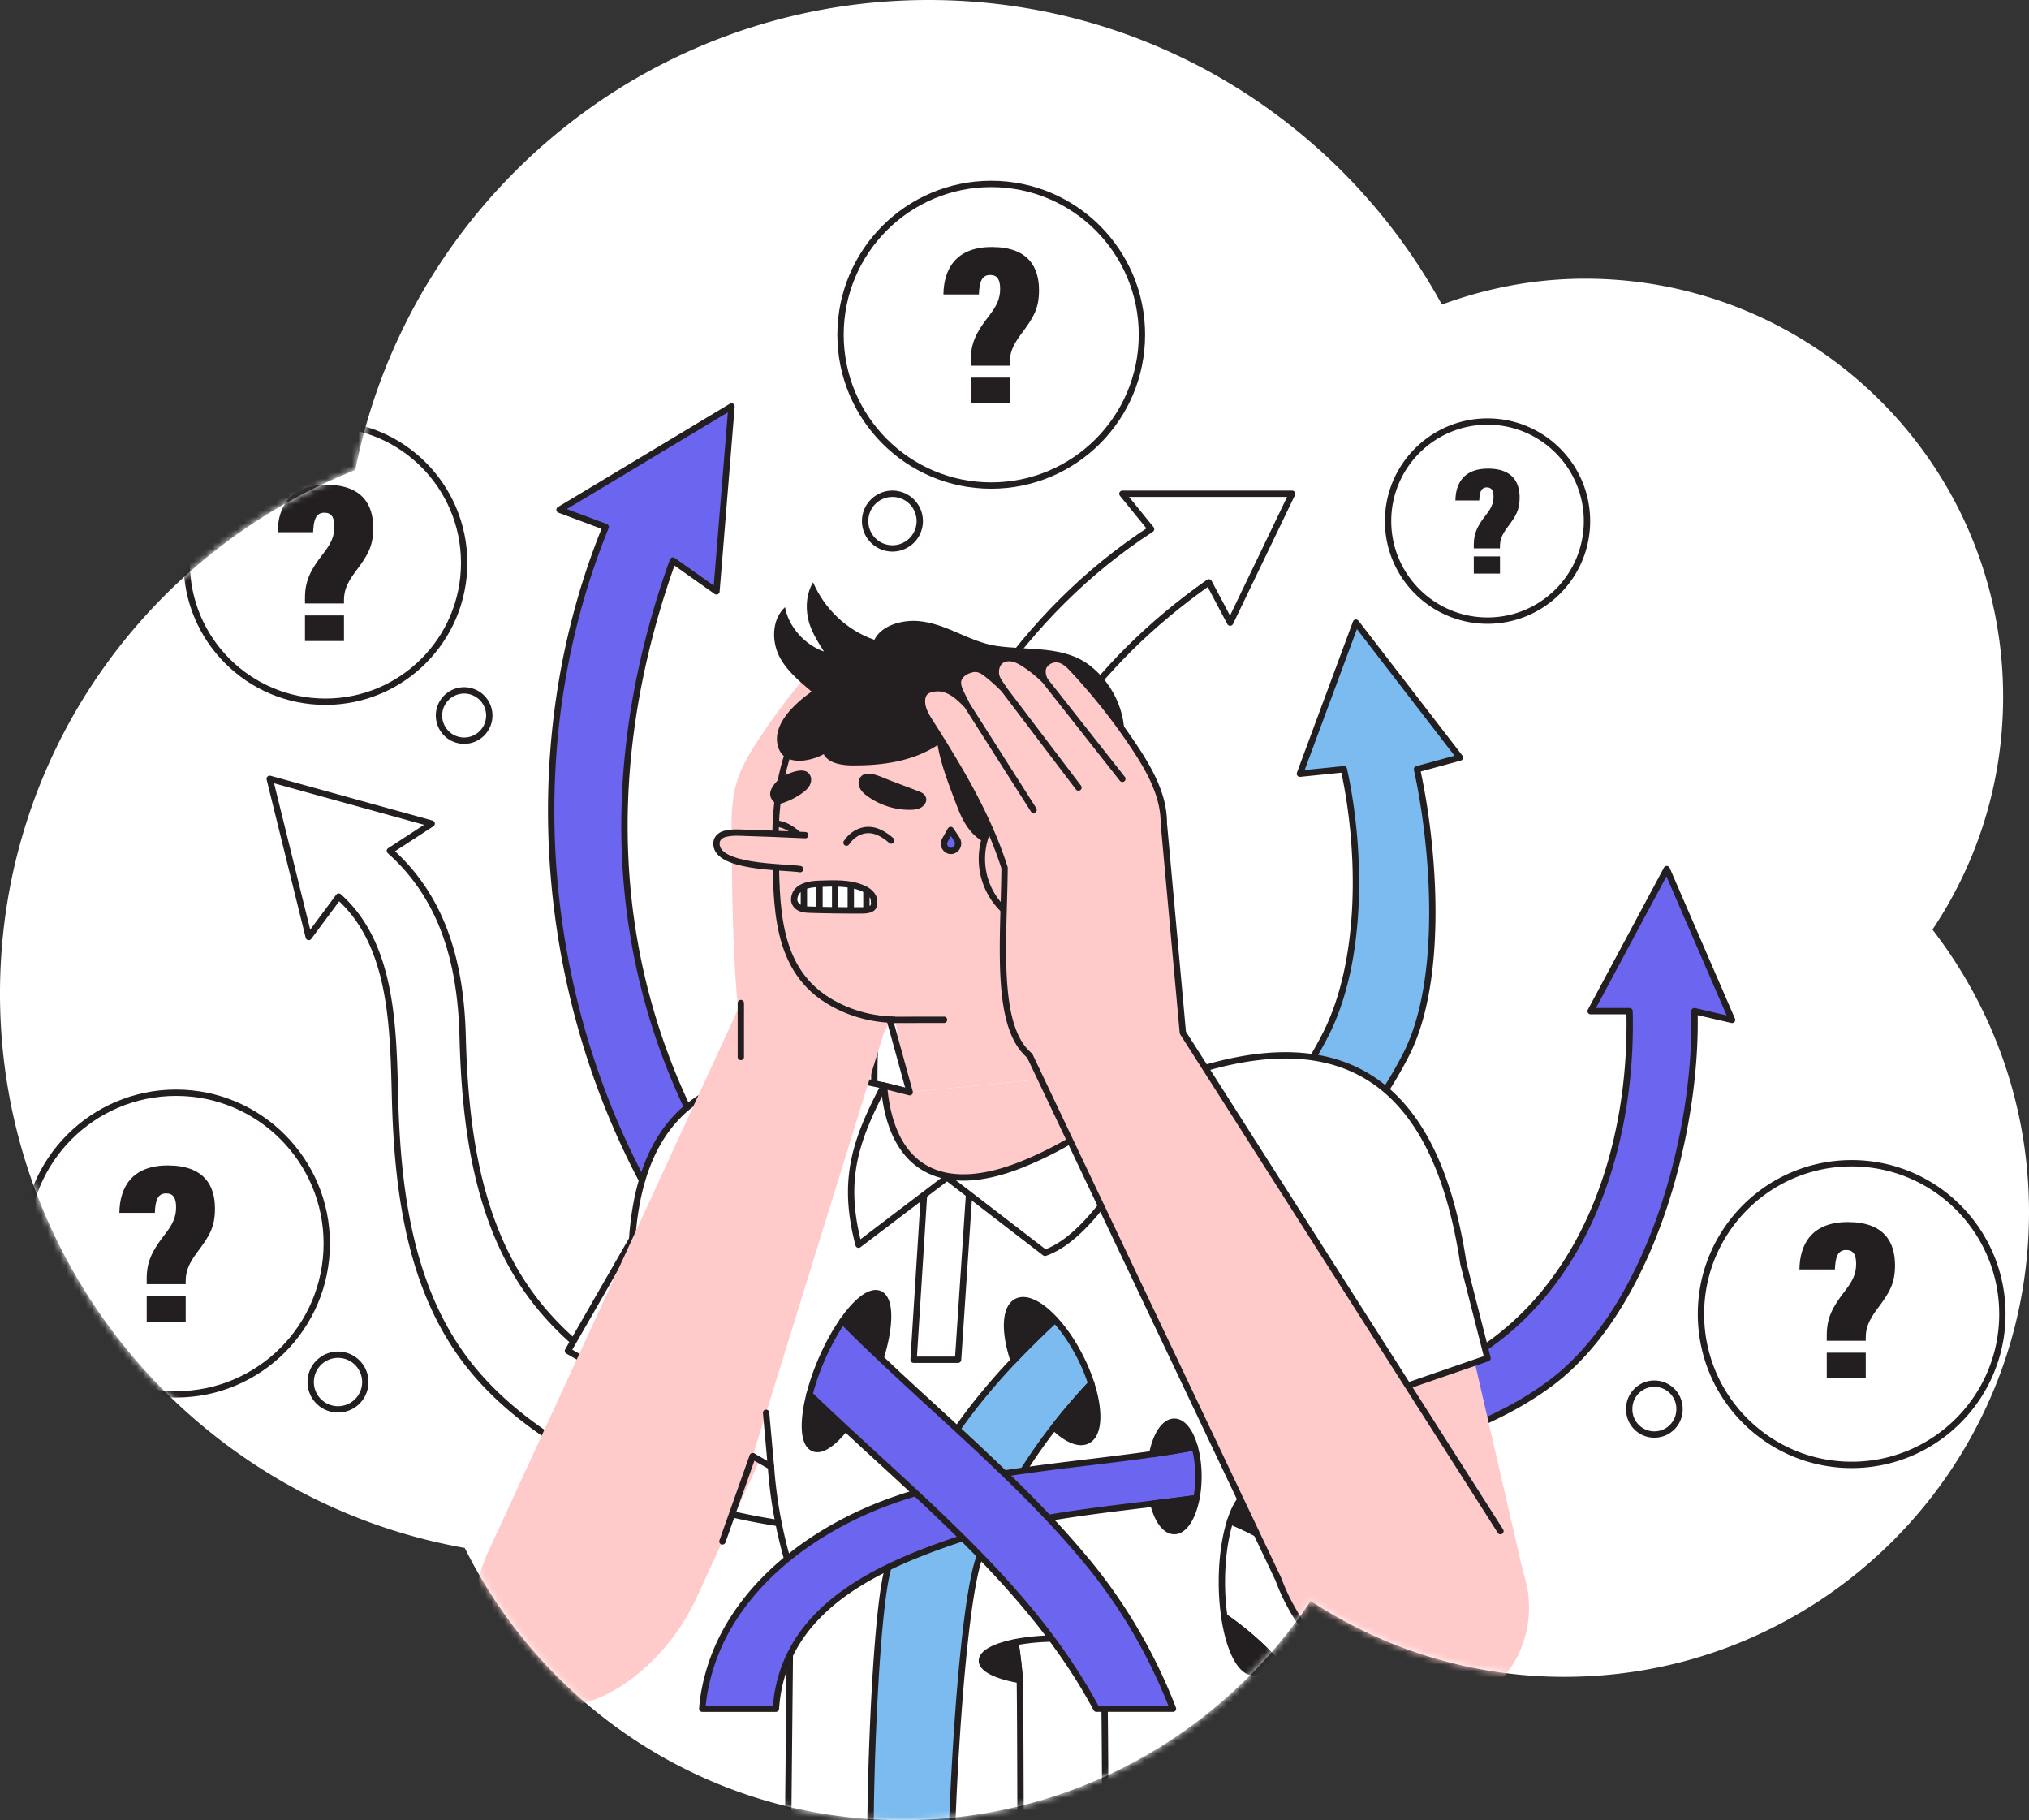 <svg width="320" height="287" fill="none" xmlns="http://www.w3.org/2000/svg"><rect width="100%" height="100%" fill="#333333" stroke="none"/><path d="M304.83 146.493c7.005-10.487 11.088-23.062 11.088-36.612 0-36.426-29.505-65.938-65.921-65.938-7.933 0-15.541 1.485-22.592 4.084C211.725 19.397 181.386 0 146.454 0c-44.72 0-82.018 31.832-90.415 74.105C23.195 87.145 0 119.162 0 156.655c0 43.758 31.638 80.045 73.297 87.423C85.96 269.506 112.079 287 142.372 287c26.86 0 50.519-13.735 64.343-34.57a72.576 72.576 0 0040.035 11.972c40.452 0 73.25-32.807 73.25-73.27 0-16.797-5.706-32.203-15.216-44.546l.046-.093z" fill="#fff"/><mask id="a" style="mask-type:alpha" maskUnits="userSpaceOnUse" x="0" y="0" width="320" height="287"><path d="M304.83 146.493c7.005-10.487 11.088-23.062 11.088-36.612 0-36.426-29.505-65.938-65.921-65.938-7.933 0-15.541 1.485-22.592 4.084C211.725 19.397 181.386 0 146.454 0c-44.72 0-82.018 31.832-90.415 74.105C23.195 87.145 0 119.162 0 156.655c0 43.758 31.638 80.045 73.297 87.423C85.96 269.506 112.079 287 142.372 287c26.86 0 50.519-13.735 64.343-34.57a72.576 72.576 0 0040.035 11.972c40.452 0 73.25-32.807 73.25-73.27 0-16.797-5.706-32.203-15.216-44.546l.046-.093z" fill="#fff"/></mask><g mask="url(#a)"><path d="M53.308 222.228a4.308 4.308 0 004.307-4.309c0-2.38-1.928-4.31-4.307-4.31a4.309 4.309 0 00-4.307 4.31 4.308 4.308 0 004.307 4.309zM203.784 77.854l-9.773 20.32-3.365-6.349c-18.234 12.819-30.144 29.77-35.736 51.719-5.928 23.272-4.025 48.181 3.439 71.007 4.829 14.767 12.013 29.359 14.896 44.387-1.874-.368-4.123-.582-6.542-.582-2.418 0-4.69.217-6.57.588-2.545-15.85-10.228-31.184-15.303-46.711-7.466-22.826-9.368-47.735-3.44-71.007 5.928-23.271 20.011-44.732 40.152-57.797l-4.53-5.575h26.772z" fill="#fff"/><path d="M203.784 77.854l-9.773 20.32-3.365-6.349c-18.234 12.819-30.144 29.77-35.736 51.719-5.928 23.272-4.025 48.181 3.439 71.007 4.829 14.767 12.013 29.359 14.896 44.387-1.874-.368-4.123-.582-6.542-.582-2.418 0-4.69.217-6.57.588-2.545-15.85-10.228-31.184-15.303-46.711-7.466-22.826-9.368-47.735-3.44-71.007 5.928-23.271 20.011-44.732 40.152-57.797l-4.53-5.575h26.772z" stroke="#231F20" stroke-linecap="round" stroke-linejoin="round"/><path d="M223.479 121.294c2.75 12.571 4.271 33.228-1.693 44.939-6.085 11.946-15.784 21.57-25.802 30.262-8.29 7.192-16.559 13.829-23.881 21.663a28.53 28.53 0 00-1.752-4.217c-1.181-2.321-2.566-4.322-3.965-5.84 5.412-5.03 11.145-9.745 16.885-14.726 10.017-8.694 19.716-18.316 25.799-30.262 5.964-11.71 5.63-29.246 2.879-41.819l-6.936.702 8.836-23.822 16.397 21.272-6.769 1.847.002.001z" fill="#7BBBEF"/><path d="M223.479 121.294c2.75 12.571 4.271 33.228-1.693 44.939-6.085 11.946-15.784 21.57-25.802 30.262-8.29 7.192-16.559 13.829-23.881 21.663a28.53 28.53 0 00-1.752-4.217c-1.181-2.321-2.566-4.322-3.965-5.84 5.412-5.03 11.145-9.745 16.885-14.726 10.017-8.694 19.716-18.316 25.799-30.262 5.964-11.71 5.63-29.246 2.879-41.819l-6.936.702 8.836-23.822 16.397 21.272-6.769 1.847.002.001z" stroke="#231F20" stroke-linecap="round" stroke-linejoin="round"/><path d="M267.235 159.44c.487 19.348-7.02 46.762-22.432 58.461-6.205 4.709-13.536 7.693-20.923 10.166a190 190 0 01-35.18 8.158c.202-1.05.313-2.21.313-3.427 0-1.692-.215-3.268-.587-4.599a189.616 189.616 0 0026.608-6.812c7.387-2.474 14.718-5.456 20.924-10.165 15.41-11.698 21.526-32.434 21.04-51.782h-6.132l12.001-22.398 10.3 23.775-5.931-1.377h-.001z" fill="#6B65EF"/><path d="M267.235 159.44c.487 19.348-7.02 46.762-22.432 58.461-6.205 4.709-13.536 7.693-20.923 10.166a190 190 0 01-35.18 8.158c.202-1.05.313-2.21.313-3.427 0-1.692-.215-3.268-.587-4.599a189.616 189.616 0 0026.608-6.812c7.387-2.474 14.718-5.456 20.924-10.165 15.41-11.698 21.526-32.434 21.04-51.782h-6.132l12.001-22.398 10.3 23.775-5.931-1.377h-.001z" stroke="#231F20" stroke-linecap="round" stroke-linejoin="round"/><path d="M192.706 249.438c0 1.942.135 3.792.383 5.478a51.858 51.858 0 00-7.105-4.099c-10.92-5.204-23.142-6.941-35.193-7.977-12.052-1.034-24.23-1.441-35.998-4.236a90.655 90.655 0 01-22.567-8.673c-7.451-4.079-14.427-9.316-19.39-16.212-8.274-11.495-10.167-26.337-10.53-40.499-.292-11.358-.41-24.284-8.884-31.847l-4.728 6.37-6.156-24.938 25.543 7.058-6.588 4.295c8.474 7.563 11.181 17.897 11.474 29.254.363 14.162 2.255 29.003 10.529 40.499 4.964 6.896 11.94 12.133 19.391 16.212a90.706 90.706 0 0022.567 8.674c11.767 2.793 23.946 3.2 35.997 4.234 11.091.952 22.329 2.501 32.562 6.799-.81 2.534-1.305 5.905-1.305 9.606l-.002.002z" fill="#fff"/><path d="M192.706 249.438c0 1.942.135 3.792.383 5.478a51.858 51.858 0 00-7.105-4.099c-10.92-5.204-23.142-6.941-35.193-7.977-12.052-1.034-24.23-1.441-35.998-4.236a90.655 90.655 0 01-22.567-8.673c-7.451-4.079-14.427-9.316-19.39-16.212-8.274-11.495-10.167-26.337-10.53-40.499-.292-11.358-.41-24.284-8.884-31.847l-4.728 6.37-6.156-24.938 25.543 7.058-6.588 4.295c8.474 7.563 11.181 17.897 11.474 29.254.363 14.162 2.255 29.003 10.529 40.499 4.964 6.896 11.94 12.133 19.391 16.212a90.706 90.706 0 0022.567 8.674c11.767 2.793 23.946 3.2 35.997 4.234 11.091.952 22.329 2.501 32.562 6.799-.81 2.534-1.305 5.905-1.305 9.606l-.002.002z" stroke="#231F20" stroke-linecap="round" stroke-linejoin="round"/><path d="M132.874 208.315c-1.18 1.701-2.342 3.808-3.354 6.165a37.467 37.467 0 00-1.852 5.381c-4.817-4.649-9.459-9.444-13.672-14.575-27.438-33.416-34.804-82.148-18.473-122.19l-7.275-2.722 27.123-16.29-2.376 29.163-6.871-4.86c-13.81 38.422-9.288 77.236 16.843 109.061 3.103 3.779 6.438 7.375 9.906 10.865l.001.002z" fill="#6B65EF"/><path d="M146.089 172.991l-3.659 7.975-7.018 15.293h-.001l-13.991 30.49-11.47 24.993c-2.016 4.394-4.903 8.345-8.55 11.518-16.601 14.449-31.943-.526-24.705-17.916l25.233-47.723c1.656-24.161 15.171-31.531 37.494-26.436 1.318.3 2.668.644 4.048 1.033h.001c.86.241 1.733.499 2.616.774l.002-.001zm94.91 78.284l-22.534.989-10.681.468-23.74-79.122s-.584-2.933-.493-2.968c26-10.17 41.077-1.074 45.773 30.058l11.675 50.575z" fill="#FFCBCA"/><path d="M132.874 208.315c-1.18 1.701-2.342 3.808-3.354 6.165a37.467 37.467 0 00-1.852 5.381c-4.817-4.649-9.459-9.444-13.672-14.575-27.438-33.416-34.804-82.148-18.473-122.19l-7.275-2.722 27.123-16.29-2.376 29.163-6.871-4.86c-13.81 38.422-9.288 77.236 16.843 109.061 3.103 3.779 6.438 7.375 9.906 10.865l.001.002z" stroke="#231F20" stroke-linecap="round" stroke-linejoin="round"/><path d="M234.603 214.161l-3.806-14.933c-4.623-30.661-20.747-38.519-46.073-29.035l-1.744-.136-1.599-.126-8.144-.636-29.766 2.922h-.001a81.76 81.76 0 00-4.048-1.033c-22.323-5.094-38.067.043-39.723 24.204l-10.123 17.617 32.014 18.244c.38 5.424 1.404 10.89 3.11 16.403L124.092 295h93.231l1.141-42.738 1.013-15.233c.577-6.487.828-12.452.765-17.917l14.36-4.952.001.001z" fill="#fff"/><path d="M234.603 214.161l-3.806-14.933c-4.623-30.661-20.747-38.519-46.073-29.035l-1.744-.136-1.599-.126-8.144-.636-29.766 2.922h-.001a81.76 81.76 0 00-4.048-1.033c-22.323-5.094-38.067.043-39.723 24.204l-10.123 17.617 32.014 18.244c.38 5.424 1.404 10.89 3.11 16.403l-.608 60.848h93.231l1.141-56.238 1.013-15.233c.577-6.487.828-12.452.765-17.917l14.36-4.952.001.001z" stroke="#231F20" stroke-linecap="round" stroke-linejoin="round"/><path d="M116.48 159.917c-.926-9.216-1.014-18.493-1.1-27.754-.027-2.941-.048-5.932.787-8.752.717-2.419 2.034-4.612 3.415-6.723a101.86 101.86 0 018.427-11.123c1.09-1.25 3.369-3.759 5.248-2.313 1.865 1.435-.083 4.273-.941 5.76l-7.733 13.411c1.312-2.467 2.82-4.817 4.131-7.284 1.538-2.891 3.096-5.814 5.268-8.265.833-.94 1.806-1.835 3.018-2.163 1.212-.327 2.703.091 3.25 1.222.625 1.29-.169 2.786-.937 3.996l-7.806 12.272c4.076-4.005 6.602-9.196 9.985-13.802.406-.553.841-1.117 1.45-1.433.609-.316 1.441-.308 1.901.201.274.304.372.725.422 1.131.336 2.765-1.108 5.402-2.503 7.814l-4.38 7.578c3.122-4.562 4.53-8.884 8.511-12.719.221-.213.463-.427.761-.496.673-.155 1.275.494 1.505 1.145.654 1.85-.342 3.838-1.309 5.546-2.435 4.303-4.872 8.605-7.308 12.908.127 8.304.335 15.731.461 24.035.046 3.052.026 6.332-1.725 8.832l-22.797-3.02-.001-.004z" fill="#FFCBCA"/><path d="M76.695 245.344l40.927-88.875 23.128 2.051-24.974 80.525-39.08 6.299z" fill="#FFCBCA"/><path d="M170.474 139.406c-4.957 14.493-24.34 26.98-39.134 18.801-9.312-5.147-8.85-15.668-9.027-25.018-.041-2.104.04-4.222.265-6.322.161-1.494.397-2.977.715-4.443.37-1.698.852-3.369 1.462-5 1.741-4.657 4.789-8.972 9.118-11.415 19.135-10.45 48.521 7.868 36.6 33.397h.001z" fill="#FFCBCA"/><path d="M170.474 139.406c-4.957 14.493-24.34 26.98-39.134 18.801-9.312-5.147-8.85-15.668-9.027-25.018-.041-2.104.04-4.222.265-6.322.161-1.494.397-2.977.715-4.443.37-1.698.852-3.369 1.462-5 1.741-4.657 4.789-8.972 9.118-11.415 19.135-10.45 48.521 7.868 36.6 33.397h.001z" stroke="#231F20" stroke-linecap="round" stroke-linejoin="round"/><path d="M126.196 137.041c-2.467-.402-13.767-.139-13.179-4.299.081-.565.568-1.004 1.106-1.193.654-.231 1.631-.292 2.331-.271 3.518.107 7.034.242 10.549.406l-.808 5.357h.001z" fill="#FFCBCA"/><path d="M126.196 137.041c-2.467-.402-13.767-.139-13.179-4.299.081-.565.568-1.004 1.106-1.193.654-.231 1.631-.292 2.331-.271 3.518.107 7.034.242 10.549.406m6.502 1.184c.791-1.226 2.129-2.005 3.447-2.004 1.353.001 2.575.765 3.612 1.671m-18.211-2.672c1.301.05 2.477.795 3.48 1.67" stroke="#231F20" stroke-linecap="round" stroke-linejoin="round"/><path d="M137.83 142.122c.071-.977-.889-1.702-1.792-2.081-2.177-.913-4.618-.755-6.921-.685-1.589.049-3.742.456-3.864 2.415-.036.574.36 1.128.877 1.379.516.25 1.11.275 1.684.294 2.734.085 5.471.12 8.206.103 1.245 0 2.011-.319 1.81-1.425z" fill="#fff"/><path d="M137.83 142.122c.071-.977-.889-1.702-1.792-2.081-2.177-.913-4.618-.755-6.921-.685-1.589.049-3.742.456-3.864 2.415-.036.574.36 1.128.877 1.379.516.25 1.11.275 1.684.294 2.734.085 5.471.12 8.206.103 1.245 0 2.011-.319 1.81-1.425zm-11.045 1.236v-3.577m2.464 3.704v-4.134m2.466 4.18v-4.229m2.467 4.248v-4.044m2.464 4.007v-3.162" stroke="#231F20" stroke-linecap="round" stroke-linejoin="round"/><path d="M149.932 130.864l-.885 1.573c-.212.375-.222.844.009 1.21.326.518.891.641 1.373.427.667-.298.872-1.154.468-1.763l-.963-1.447h-.002z" fill="#6B65EF"/><path d="M149.932 130.864l-.885 1.573c-.212.375-.222.844.009 1.21.326.518.891.641 1.373.427.667-.298.872-1.154.468-1.763l-.963-1.447h-.002z" stroke="#231F20" stroke-linecap="round" stroke-linejoin="round"/><path d="M145.191 127.371c.565-.292 1.052-.937.851-1.595-.226-.742-.96-.918-1.597-1.168-1.742-.685-3.508-1.309-5.238-2.023-1.092-.451-3.101-1.198-3.698.314-.198.502-.079 1.087.202 1.549.282.461.706.816 1.143 1.129a11.396 11.396 0 006.625 2.117c.586-.002 1.19-.054 1.712-.322v-.001zm-17.558-3.423c-.28.46-.705.816-1.144 1.128a11.395 11.395 0 01-3.91 1.791c-2.073-1.416-.905-2.931.715-4.443.281-.11.561-.223.842-.339 1.091-.452 3.102-1.198 3.698.314.197.502.078 1.089-.202 1.55l.001-.001z" fill="#231F20"/><path d="M156.685 133.253c-1.506-.238-2.827-1.201-3.774-2.398-.947-1.196-1.561-2.617-2.099-4.046-1.13-2.994-2.4-6.175-2.942-9.327-3.895 2.586-8.763 3.241-13.437 3.211-1.645-.011-3.758-.313-4.521-1.771-2.138 1.163-6.205 1.962-7.174-1.094-1.14-3.597 2.7-6.945 5.259-8.786-2.004-1.674-4.322-3.634-5.322-6.046-1-2.412-.79-5.503 1.139-7.263.543 3.111 3.152 5.975 6.136 7-1.038-1.63-2.151-3.4-2.529-5.296-.378-1.897-.194-3.96.815-5.61 1.814 4.195 5.344 7.577 9.664 9.054 1.038-2.081 3.738-2.956 6.064-2.984 2.325-.029 4.565.816 6.703 1.729 2.138.912 4.279 1.917 6.582 2.238 5.028.701 10.523-.061 14.561 3.015 4.039 3.075 6.338 8.477 5.252 13.438.843 1.576 2.173 3.246 2.605 4.981.935 3.743-.308 7.949-3.127 10.583-2.878 2.688-4.044 5.825-5.18 9.596-.447 1.486-.815 3.026-1.638 4.341-1.373 2.192-4.021 3.517-6.598 3.3l-6.44-17.865h.001z" fill="#231F20"/><path d="M165.935 146.513c6.118 0 11.078-4.962 11.078-11.084s-4.96-11.084-11.078-11.084c-6.119 0-11.079 4.962-11.079 11.084s4.96 11.084 11.079 11.084z" fill="#FFCBCA"/><path d="M165.935 146.513c6.118 0 11.078-4.962 11.078-11.084s-4.96-11.084-11.078-11.084c-6.119 0-11.079 4.962-11.079 11.084s4.96 11.084 11.079 11.084z" stroke="#231F20" stroke-linecap="round" stroke-linejoin="round"/><path d="M140.564 156.469l3.188 21.612 33.26-4.089c-7.501-8.004-10.006-18.819-11.078-30.44l-25.37 12.918v-.001z" fill="#FFCBCA"/><path d="M153.017 185.626l-1.915 28.775h-7.016l1.904-30.161c2.125 1.184 4.549 1.544 7.026 1.386h.001z" stroke="#231F20" stroke-linecap="round" stroke-linejoin="round"/><path d="M185.841 170.28a418.23 418.23 0 01-1.797 3.33c-6.677 12.212-12.924 21.726-19.234 23.934l-15.443-11.883-13.955 10.598h-.002c-1.132-4.309-1.404-7.907-.995-11.28.557-4.612 2.382-8.799 5.007-13.795 1.319.3 2.669.643 4.049 1.033h.001l29.765-2.922 8.145.636 1.599.126s1.953-.026 2.86.223z" fill="#fff"/><path d="M185.84 170.28h.001a386.092 386.092 0 01-1.797 3.33c-6.677 12.212-12.924 21.727-19.234 23.934l-15.443-11.883-13.955 10.598h-.002c-1.132-4.309-1.404-7.907-.995-11.28.557-4.612 2.382-8.799 5.007-13.795" stroke="#231F20" stroke-linecap="round" stroke-linejoin="round"/><path d="M181.38 169.933a58.238 58.238 0 01-20.215 13.675c-2.56 1.029-5.388 1.845-8.15 2.02-2.477.156-4.9-.202-7.026-1.387-.27-.149-.535-.314-.796-.491-1.109-.758-2.02-1.706-2.766-2.783-1.009-1.454-1.716-3.145-2.198-4.924-.429-1.583-.68-3.237-.809-4.856 1.319.3 2.668.643 4.048 1.033h.001l29.766-2.922 8.144.636.001-.001z" fill="#FFCBCA"/><path d="M127.668 219.862a406.875 406.875 0 005.644 5.328c-1.906 2.431-3.773 3.706-5.021 3.169-1.591-.683-1.746-4.112-.623-8.497zm11.208-5.701a269.556 269.556 0 01-6.004-5.846c2.182-3.147 4.419-4.904 5.847-4.292 1.783.764 1.762 4.988.156 10.137l.001.001z" fill="#231F20"/><path d="M127.668 219.862a406.875 406.875 0 005.644 5.328c-1.906 2.431-3.773 3.706-5.021 3.169-1.591-.683-1.746-4.112-.623-8.497zm11.208-5.701a269.556 269.556 0 01-6.004-5.846c2.182-3.147 4.419-4.904 5.847-4.292 1.783.764 1.762 4.988.156 10.137l.001.001z" stroke="#231F20" stroke-linecap="round" stroke-linejoin="round"/><path d="M172.103 218.158a99.716 99.716 0 00-5.888 6.878 84.561 84.561 0 00-6.109 8.962 80.256 80.256 0 00-3.816 7.254 74.975 74.975 0 00-1.726 4.034c-3.049 7.745-4.766 50.523-4.552 58.714h-12.537c-.656-7.493.377-49.622 2.631-56.877 1.212-3.907 2.782-7.724 4.633-11.399.082-.16.161-.32.244-.48a83.351 83.351 0 015.985-9.899c2.745-3.912 5.735-7.47 8.898-10.813a140.2 140.2 0 016.52-6.432c1.4 1.518 2.784 3.519 3.965 5.839a28.548 28.548 0 011.753 4.218l-.001.001z" fill="#7BBBEF"/><path d="M172.104 218.158a99.716 99.716 0 00-5.888 6.878 84.561 84.561 0 00-6.109 8.962 80.256 80.256 0 00-3.816 7.254 74.975 74.975 0 00-1.726 4.034c-3.049 7.745-4.767 44.023-4.552 52.214h-12.537c-.656-7.493.377-43.122 2.631-50.377 1.212-3.907 2.781-7.724 4.633-11.399.082-.16.161-.32.244-.48a83.351 83.351 0 015.984-9.899c2.746-3.912 5.735-7.47 8.899-10.813a140.2 140.2 0 016.52-6.432c1.4 1.518 2.784 3.519 3.965 5.839a28.548 28.548 0 011.753 4.218l-.001.001z" stroke="#231F20" stroke-linecap="round" stroke-linejoin="round"/><path d="M166.386 208.102a139.737 139.737 0 00-6.521 6.433c-1.512-4.506-1.41-8.323.495-9.294 1.504-.765 3.781.421 6.026 2.861zm5.121 19.041c-1.34.683-3.292-.184-5.291-2.106a99.233 99.233 0 015.887-6.878c1.406 4.371 1.266 8.036-.596 8.984z" fill="#231F20"/><path d="M166.386 208.102a139.737 139.737 0 00-6.521 6.433c-1.512-4.506-1.41-8.323.495-9.294 1.504-.765 3.781.421 6.026 2.861zm5.121 19.041c-1.34.683-3.292-.184-5.291-2.106a99.233 99.233 0 015.887-6.878c1.406 4.371 1.266 8.036-.596 8.984z" stroke="#231F20" stroke-linecap="round" stroke-linejoin="round"/><path d="M220.623 269.429h-14.038c-1.631-2.977-3.692-5.727-6.063-8.212-2.232-2.342-4.745-4.453-7.433-6.301a38.072 38.072 0 01-.383-5.479c0-3.701.496-7.072 1.305-9.605.884.372 1.763.763 2.632 1.179 1.943.925 3.875 2.124 5.761 3.534 8.02 6.006 15.142 15.856 18.219 24.886v-.002z" fill="#fff"/><path d="M220.623 269.429h-14.038c-1.631-2.977-3.692-5.727-6.063-8.212-2.232-2.342-4.745-4.453-7.433-6.301a38.072 38.072 0 01-.383-5.479c0-3.701.496-7.072 1.305-9.605.884.372 1.763.763 2.632 1.179 1.943.925 3.875 2.124 5.761 3.534 8.02 6.006 15.142 15.856 18.219 24.886v-.002z" stroke="#231F20" stroke-linecap="round" stroke-linejoin="round"/><path d="M200.522 261.218c-.802 1.561-1.77 2.475-2.816 2.475-2.081 0-3.865-3.623-4.617-8.776a47.095 47.095 0 017.433 6.301z" stroke="#231F20" stroke-linecap="round" stroke-linejoin="round"/><path d="M200.522 261.218c-.802 1.561-1.77 2.475-2.816 2.475-2.081 0-3.865-3.623-4.617-8.776a47.095 47.095 0 017.433 6.301zm-3.88-20.208a64.254 64.254 0 00-2.631-1.18c.916-2.856 2.232-4.649 3.696-4.649 2.159 0 3.998 3.9 4.697 9.362-1.885-1.411-3.817-2.609-5.761-3.535l-.001.002z" fill="#231F20"/><path d="M196.642 241.01a64.254 64.254 0 00-2.631-1.18c.916-2.856 2.232-4.649 3.696-4.649 2.159 0 3.998 3.9 4.697 9.362-1.885-1.411-3.817-2.609-5.761-3.535l-.001.002z" stroke="#231F20" stroke-linecap="round" stroke-linejoin="round"/><path d="M189.013 232.798c0 1.218-.112 2.377-.314 3.427-2.265.309-4.539.59-6.814.866-5.534.67-11.074 1.307-16.541 2.25-3.045.524-6.068 1.142-9.054 1.912a84.294 84.294 0 00-5.975 1.779c-3.37 1.15-6.871 2.474-10.208 4.093-9.089 4.406-16.975 11.008-17.736 22.306h-11.612c.124-1.723.425-3.392.902-5.189 3.638-13.704 16.394-23.309 29.808-27.889a73.576 73.576 0 013.515-1.106c4.399-1.274 8.89-2.178 13.424-2.902.993-.16 1.987-.309 2.985-.452 6.747-.97 13.569-1.635 20.317-2.607a190.938 190.938 0 006.714-1.087c.372 1.331.588 2.909.588 4.599h.001z" fill="#6B65EF"/><path d="M189.013 232.798c0 1.218-.112 2.377-.314 3.427-2.265.309-4.539.59-6.814.866-5.534.67-11.074 1.307-16.541 2.25-3.045.524-6.068 1.142-9.054 1.912a84.294 84.294 0 00-5.975 1.779c-3.37 1.15-6.871 2.474-10.208 4.093-9.089 4.406-16.975 11.008-17.736 22.306h-11.612c.124-1.723.425-3.392.902-5.189 3.638-13.704 16.394-23.309 29.808-27.889a73.576 73.576 0 013.515-1.106c4.399-1.274 8.89-2.178 13.424-2.902.993-.16 1.987-.309 2.985-.452 6.747-.97 13.569-1.635 20.317-2.607a190.938 190.938 0 006.714-1.087c.372 1.331.588 2.909.588 4.599h.001z" stroke="#231F20" stroke-linecap="round" stroke-linejoin="round"/><path d="M188.699 236.225c-.586 3.06-1.935 5.2-3.502 5.2-1.417 0-2.653-1.743-3.312-4.335 2.274-.276 4.549-.557 6.814-.866v.001zm-5.419-7.17c-.523.079-1.044.156-1.568.231.595-3.015 1.931-5.115 3.486-5.115 1.361 0 2.554 1.608 3.229 4.028-1.711.309-3.427.594-5.146.856h-.001z" stroke="#231F20" stroke-linecap="round" stroke-linejoin="round"/><path d="M188.699 236.225c-.586 3.06-1.935 5.2-3.502 5.2-1.417 0-2.653-1.743-3.312-4.335 2.274-.276 4.549-.557 6.814-.866v.001zm-5.419-7.17c-.523.079-1.044.156-1.568.231.595-3.015 1.931-5.115 3.486-5.115 1.361 0 2.554 1.608 3.229 4.028-1.711.309-3.427.594-5.146.856h-.001z" fill="#231F20"/><path d="M174.47 305h-13.486c.008-1.517-.044-38.598-.153-40.103a68.2 68.2 0 00-.698-5.953c1.657-.327 3.608-.533 5.712-.579.283-.006.569-.009.858-.009 2.418 0 4.668.215 6.542.582.361 1.876.652 3.759.865 5.651.181 1.609.304 38.793.36 40.411z" fill="#fff"/><path d="M174.47 296.5l-13.486 9.5c.008-1.517-.044-39.598-.153-41.103a68.2 68.2 0 00-.698-5.953c1.657-.327 3.608-.533 5.712-.579.283-.006.569-.009.858-.009 2.418 0 4.668.215 6.542.582.361 1.876.652 3.759.865 5.651.181 1.609.305 42.793.361 44.411l-.001-12.5z" stroke="#231F20" stroke-linecap="round" stroke-linejoin="round"/><path d="M160.133 258.944a68.54 68.54 0 01.697 5.953c-3.569-.603-5.973-1.74-5.973-3.041 0-1.215 2.096-2.285 5.277-2.912h-.001zm18.416 2.913c0 1.105-1.732 2.091-4.441 2.733a72.871 72.871 0 00-.865-5.651c3.199.625 5.306 1.699 5.306 2.918z" fill="#231F20"/><path d="M160.133 258.944a68.54 68.54 0 01.697 5.953c-3.569-.603-5.973-1.74-5.973-3.041 0-1.215 2.096-2.285 5.277-2.912h-.001zm18.416 2.913c0 1.105-1.732 2.091-4.441 2.733a72.871 72.871 0 00-.865-5.651c3.199.625 5.306 1.699 5.306 2.918z" stroke="#231F20" stroke-linecap="round" stroke-linejoin="round"/><path d="M183.549 129.81c.022-4.312-2.183-8.3-4.564-11.893a95.702 95.702 0 00-9.748-12.359c-.657-.704-1.395-1.437-2.345-1.588a2.282 2.282 0 00-2.178.925c-.476.682-.307 1.699.097 2.426a19.199 19.199 0 00-3.243-2.637c-.578-.373-1.191-.722-1.866-.857-.676-.135-1.429-.032-1.951.417-.606.521-.788 1.409-.655 2.196.134.788.844 1.573 1.25 2.261a26.82 26.82 0 00-2.613-2.361c-.485-.384-1.009-.761-1.62-.851-.553-.082-1.12.084-1.624.309-.3.134-.581.308-.816.538-1.004.981-.523 2.093-.059 3.058.273.566.627 1.245.899 1.811-.876-.892-1.764-1.792-2.926-2.318a4.185 4.185 0 00-2.471-.297c-1.042.189-1.731.706-1.705 2.081.022 1.185.683 2.251 1.319 3.251 4.615 7.259 9.097 14.72 11.705 22.919-.109 11.65-1.582 25.001 3.959 29.607l39.235 82.59c5.577 15.254 24.833 27.609 35.408 15.502 4.942-5.658 5.444-13.948 1.406-20.282l-51.892-81.428-3.003-33.02h.001z" fill="#FFCBCA"/><path d="M236.64 241.426l-50.089-78.596-3.003-33.02c.022-4.312-2.183-8.3-4.564-11.893a95.702 95.702 0 00-9.748-12.359c-.657-.704-1.395-1.437-2.345-1.588a2.282 2.282 0 00-2.178.925c-.476.682-.307 1.699.097 2.426a19.199 19.199 0 00-3.243-2.637c-.579-.373-1.191-.722-1.866-.857-.676-.135-1.43-.032-1.951.417-.606.521-.789 1.409-.655 2.196.134.788.844 1.573 1.25 2.261a26.82 26.82 0 00-2.613-2.361c-.485-.384-1.009-.761-1.62-.851-.462-.068-.935.037-1.37.203-.711.272-1.403.774-1.601 1.509-.198.738.141 1.504.473 2.193.273.566.628 1.245.899 1.811-.673-.685-1.352-1.374-2.158-1.895-.806-.521-1.757-.867-2.713-.787-1.33.112-2.262.554-2.231 2.15.022 1.184.683 2.25 1.319 3.25 4.615 7.26 9.097 14.72 11.705 22.92-.109 11.649-1.581 25 3.959 29.606l39.235 82.59c3.347 9.155 11.621 17.265 19.988 19.671m-56.806-161.391l12.201 15.487M158.346 108.7l11.742 15.481m-17.573-12.976l10.495 16.488" stroke="#231F20" stroke-linecap="round" stroke-linejoin="round"/><path d="M184.989 269.429h-12.075c-2.077-3.89-4.46-7.559-7.069-11.064-3.424-4.601-7.242-8.918-11.279-13.079-.9-.925-1.809-1.844-2.728-2.756a311.527 311.527 0 00-7.43-7.114c-3.672-3.422-7.405-6.805-11.095-10.228a400.9 400.9 0 01-5.644-5.327 37.102 37.102 0 011.852-5.381c1.011-2.357 2.174-4.464 3.354-6.165a267.408 267.408 0 006.004 5.846c3.984 3.772 8.061 7.466 12.092 11.185a427.155 427.155 0 017.44 6.999c.569.551 1.134 1.103 1.698 1.656a199.525 199.525 0 015.238 5.34 139.282 139.282 0 016.277 7.107c5.661 6.897 10.156 14.668 13.367 22.983l-.002-.002z" fill="#6B65EF"/><path d="M184.989 269.429h-12.075c-2.077-3.89-4.46-7.559-7.069-11.064-3.424-4.601-7.242-8.918-11.279-13.079-.9-.925-1.809-1.844-2.728-2.756a311.527 311.527 0 00-7.43-7.114c-3.672-3.422-7.405-6.805-11.095-10.228a400.9 400.9 0 01-5.644-5.327 37.102 37.102 0 011.852-5.381c1.011-2.357 2.174-4.464 3.354-6.165a267.408 267.408 0 006.004 5.846c3.984 3.772 8.061 7.466 12.092 11.185a427.155 427.155 0 017.44 6.999c.569.551 1.134 1.103 1.698 1.656a199.525 199.525 0 015.238 5.34 139.282 139.282 0 016.277 7.107c5.661 6.897 10.156 14.668 13.367 22.983l-.002-.002zm-66.285-39.823l-4.766 13.445m7.652-11.801l-.765-8.484m-3.985-64.599v8.499" stroke="#231F20" stroke-linecap="round" stroke-linejoin="round"/><path d="M27.768 219.862c13.126 0 23.767-10.647 23.767-23.78 0-13.134-10.64-23.781-23.767-23.781C14.64 172.301 4 182.948 4 196.082c0 13.133 10.641 23.78 23.768 23.78z" fill="#fff"/><path d="M27.768 219.862c13.126 0 23.767-10.647 23.767-23.78 0-13.134-10.64-23.781-23.767-23.781C14.64 172.301 4 182.948 4 196.082c0 13.133 10.641 23.78 23.768 23.78z" stroke="#231F20" stroke-linecap="round" stroke-linejoin="round"/><path d="M156.329 76.56c13.127 0 23.768-10.646 23.768-23.78 0-13.133-10.641-23.78-23.768-23.78-13.126 0-23.767 10.647-23.767 23.78 0 13.134 10.641 23.78 23.767 23.78z" fill="#fff"/><path d="M156.329 76.56c13.127 0 23.768-10.646 23.768-23.78 0-13.133-10.641-23.78-23.768-23.78-13.126 0-23.767 10.647-23.767 23.78 0 13.134 10.641 23.78 23.767 23.78z" stroke="#231F20" stroke-linecap="round" stroke-linejoin="round"/><path d="M292.032 230.981c13.127 0 23.768-10.647 23.768-23.78 0-13.134-10.641-23.781-23.768-23.781-13.126 0-23.767 10.647-23.767 23.781 0 13.133 10.641 23.78 23.767 23.78z" fill="#fff"/><path d="M292.032 230.981c13.127 0 23.768-10.647 23.768-23.78 0-13.134-10.641-23.781-23.768-23.781-13.126 0-23.767 10.647-23.767 23.781 0 13.133 10.641 23.78 23.767 23.78zm-238.724-8.753a4.308 4.308 0 004.307-4.309c0-2.38-1.928-4.31-4.307-4.31a4.309 4.309 0 00-4.307 4.31 4.308 4.308 0 004.307 4.309z" stroke="#231F20" stroke-linecap="round" stroke-linejoin="round"/><path d="M140.75 86.473a4.309 4.309 0 000-8.619 4.309 4.309 0 00-4.307 4.31 4.308 4.308 0 004.307 4.309z" fill="#fff"/><path d="M140.75 86.473a4.309 4.309 0 000-8.619 4.309 4.309 0 00-4.307 4.31 4.308 4.308 0 004.307 4.309z" stroke="#231F20" stroke-linecap="round" stroke-linejoin="round"/><path d="M73.204 116.79a3.966 3.966 0 003.965-3.967 3.966 3.966 0 10-3.965 3.967zm-21.878-6.145c12.083 0 21.879-9.8 21.879-21.89s-9.796-21.89-21.879-21.89c-12.083 0-21.879 9.8-21.879 21.89s9.796 21.89 21.88 21.89z" fill="#fff"/><path d="M51.326 110.645c12.083 0 21.879-9.8 21.879-21.89s-9.796-21.89-21.879-21.89c-12.083 0-21.879 9.8-21.879 21.89s9.796 21.89 21.88 21.89z" stroke="#231F20" stroke-linecap="round" stroke-linejoin="round"/><path d="M234.603 97.857c8.663 0 15.685-7.026 15.685-15.693 0-8.668-7.022-15.694-15.685-15.694s-15.685 7.026-15.685 15.694c0 8.667 7.022 15.693 15.685 15.693z" fill="#fff"/><path d="M234.603 97.857c8.663 0 15.685-7.026 15.685-15.693 0-8.668-7.022-15.694-15.685-15.694s-15.685 7.026-15.685 15.694c0 8.667 7.022 15.693 15.685 15.693zM73.204 116.79a3.966 3.966 0 003.965-3.967 3.966 3.966 0 10-3.965 3.967z" stroke="#231F20" stroke-linecap="round" stroke-linejoin="round"/><path d="M260.914 226.195a3.966 3.966 0 003.965-3.967 3.966 3.966 0 10-7.93 0 3.966 3.966 0 003.965 3.967z" fill="#fff"/><path d="M260.914 226.195a3.966 3.966 0 003.965-3.967 3.966 3.966 0 10-7.93 0 3.966 3.966 0 003.965 3.967zm-112.028-65.392l-8.556.014 3.141 11.401-4.048-1.033c.128 1.621.379 3.274.809 4.856.482 1.78 1.189 3.47 2.198 4.925.746 1.076 1.657 2.024 2.766 2.783.26.177.526.342.796.491 2.126 1.184 4.549 1.544 7.026 1.386 2.762-.175 5.589-.991 8.15-2.02a57.652 57.652 0 007.249-3.525" stroke="#231F20" stroke-linecap="round" stroke-linejoin="round"/><path d="M48.1 95.156v-.899c0-2.609.835-4.379 2.9-6.992 1.177-1.538 1.734-2.646 1.734-4.225 0-1.468-.45-2.196-1.576-2.196-1.366 0-1.696 1.19-1.774 3.07h-5.596c.055-4.007 1.955-7.505 7.712-7.478 5.705.026 7.365 3.223 7.365 6.8 0 2.889-.825 4.279-2.88 7.004-1.334 1.807-1.735 2.982-1.735 4.44v.476H48.1zm0 5.918v-4.036h6.15v4.036H48.1zm-24.962 101.41v-.899c0-2.609.836-4.379 2.9-6.992 1.177-1.539 1.735-2.646 1.735-4.225 0-1.468-.452-2.196-1.577-2.196-1.366 0-1.696 1.191-1.774 3.069h-5.596c.055-4.006 1.955-7.503 7.712-7.477 5.705.026 7.365 3.223 7.365 6.8 0 2.889-.824 4.279-2.88 7.005-1.334 1.806-1.735 2.981-1.735 4.439v.476h-6.15zm0 5.917v-4.037h6.15v4.037h-6.15zM153.103 57.669v-.9c0-2.608.835-4.378 2.899-6.991 1.178-1.539 1.735-2.646 1.735-4.225 0-1.468-.451-2.196-1.576-2.196-1.366 0-1.696 1.19-1.774 3.069h-5.596c.055-4.007 1.955-7.504 7.712-7.478 5.705.026 7.365 3.223 7.365 6.8 0 2.89-.825 4.28-2.881 7.005-1.333 1.807-1.734 2.981-1.734 4.44v.476h-6.15zm0 5.917v-4.037h6.15v4.037h-6.15zm135.001 147.826v-.899c0-2.609.835-4.379 2.899-6.992 1.178-1.539 1.735-2.646 1.735-4.225 0-1.468-.451-2.196-1.576-2.196-1.366 0-1.696 1.19-1.774 3.069h-5.596c.055-4.007 1.955-7.504 7.712-7.478 5.705.026 7.365 3.223 7.365 6.801 0 2.888-.825 4.278-2.881 7.004-1.333 1.807-1.734 2.981-1.734 4.44v.476h-6.15zm0 5.917v-4.037h6.15v4.037h-6.15zM232.435 86.466v-.604c0-1.754.562-2.943 1.949-4.698.79-1.034 1.165-1.778 1.165-2.838 0-.986-.303-1.476-1.06-1.476-.917 0-1.139.8-1.192 2.062h-3.761c.036-2.692 1.314-5.042 5.182-5.025 3.834.017 4.948 2.165 4.948 4.57 0 1.94-.554 2.875-1.936 4.706-.896 1.214-1.165 2.003-1.165 2.983v.32h-4.132.002zm0 3.976v-2.713h4.133v2.713h-4.133z" fill="#231F20"/></g></svg>